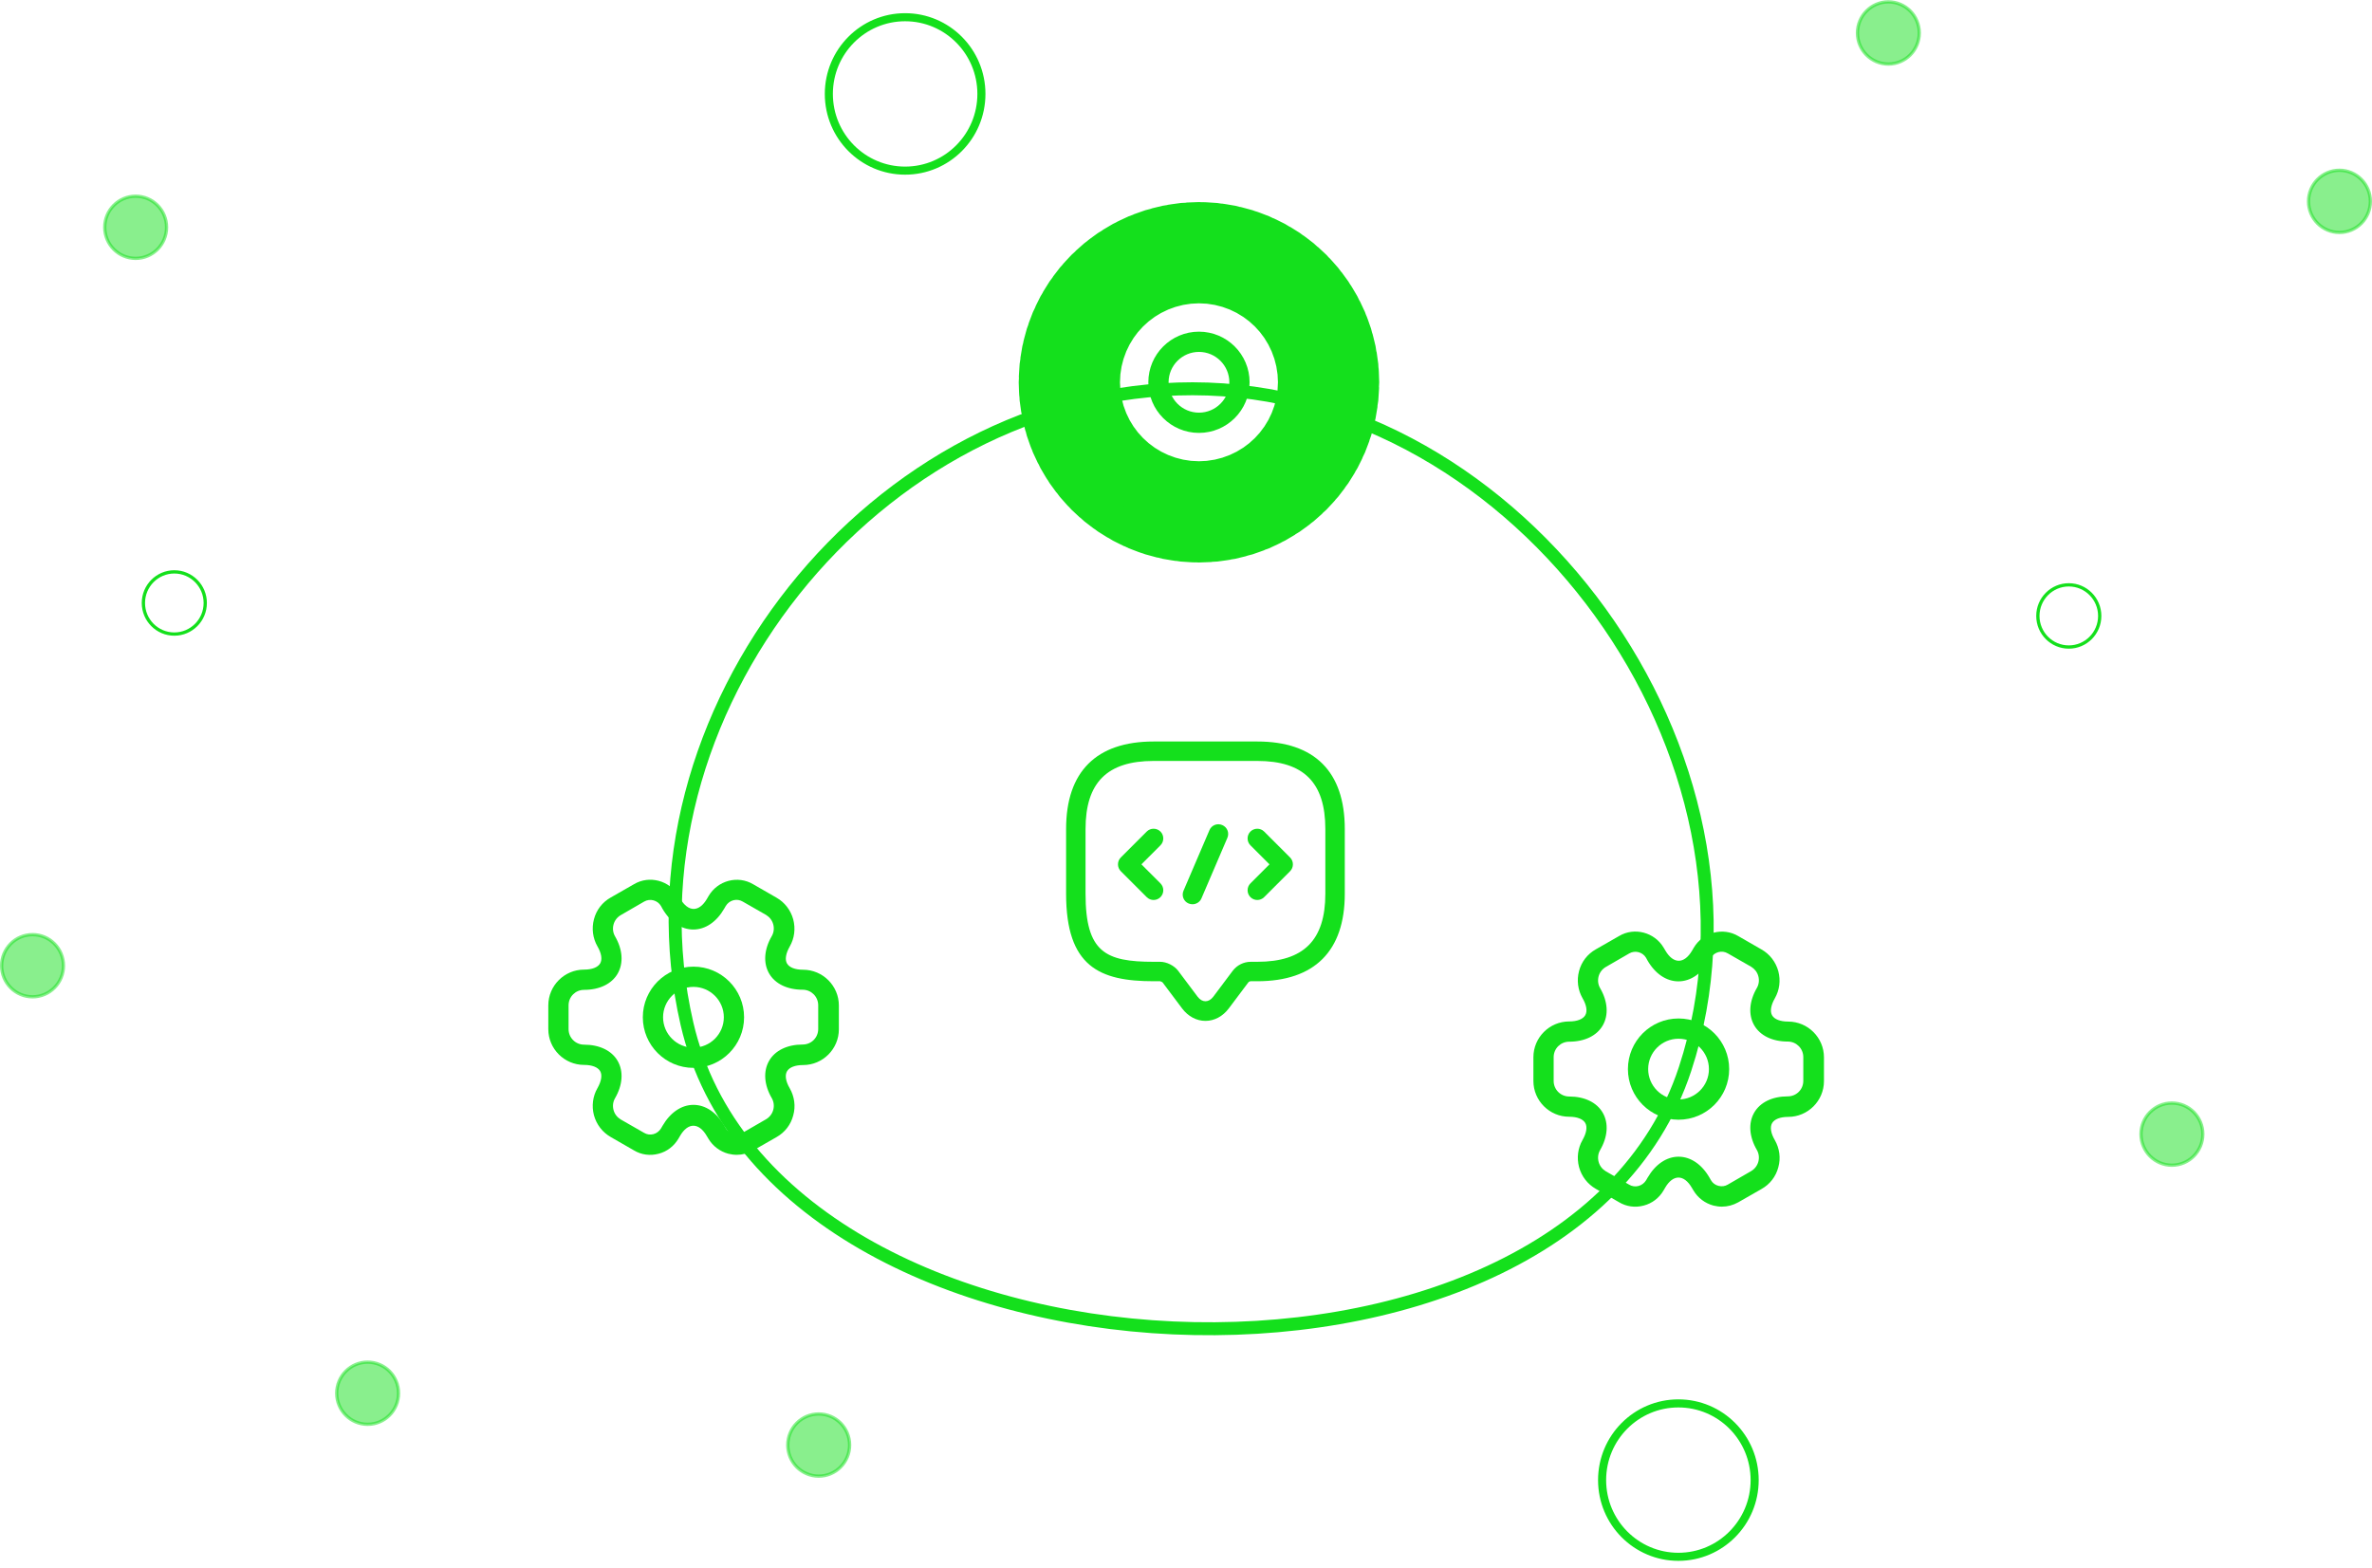 <?xml version="1.0" encoding="UTF-8"?>
<svg xmlns="http://www.w3.org/2000/svg" width="183" height="121" viewBox="0 0 183 121" fill="none">
  <path d="M75.716 7.248C75.716 10.519 73.079 13.167 69.83 13.167C66.582 13.167 63.945 10.519 63.945 7.248C63.945 3.978 66.582 1.329 69.83 1.329C73.079 1.329 75.716 3.978 75.716 7.248Z" stroke="#14E01C" stroke-width="0.623"></path>
  <path d="M135.372 114.217C135.372 117.487 132.736 120.136 129.487 120.136C126.238 120.136 123.602 117.487 123.602 114.217C123.602 110.946 126.238 108.298 129.487 108.298C132.736 108.298 135.372 110.946 135.372 114.217Z" stroke="#14E01C" stroke-width="0.623"></path>
  <path d="M161.994 47.531C161.994 48.857 160.925 49.93 159.608 49.93C158.291 49.93 157.222 48.857 157.222 47.531C157.222 46.205 158.291 45.131 159.608 45.131C160.925 45.131 161.994 46.205 161.994 47.531Z" stroke="#14E01C" stroke-width="0.253"></path>
  <path d="M15.835 46.531C15.835 47.857 14.766 48.93 13.449 48.93C12.132 48.93 11.063 47.857 11.063 46.531C11.063 45.205 12.132 44.131 13.449 44.131C14.766 44.131 15.835 45.205 15.835 46.531Z" stroke="#14E01C" stroke-width="0.253"></path>
  <path opacity="0.5" d="M148.074 2.543C148.074 3.869 147.005 4.943 145.688 4.943C144.371 4.943 143.303 3.869 143.303 2.543C143.303 1.218 144.371 0.144 145.688 0.144C147.005 0.144 148.074 1.218 148.074 2.543Z" fill="#14E01C" stroke="#14E01C" stroke-width="0.253"></path>
  <path opacity="0.5" d="M30.749 107.513C30.749 108.839 29.68 109.913 28.363 109.913C27.046 109.913 25.977 108.839 25.977 107.513C25.977 106.187 27.046 105.114 28.363 105.114C29.68 105.114 30.749 106.187 30.749 107.513Z" fill="#14E01C" stroke="#14E01C" stroke-width="0.253"></path>
  <path opacity="0.5" d="M65.549 111.512C65.549 112.838 64.48 113.912 63.163 113.912C61.846 113.912 60.777 112.838 60.777 111.512C60.777 110.186 61.846 109.113 63.163 109.113C64.48 109.113 65.549 110.186 65.549 111.512Z" fill="#14E01C" stroke="#14E01C" stroke-width="0.253"></path>
  <path opacity="0.5" d="M4.898 74.523C4.898 75.849 3.829 76.922 2.512 76.922C1.195 76.922 0.126 75.849 0.126 74.523C0.126 73.197 1.195 72.123 2.512 72.123C3.829 72.123 4.898 73.197 4.898 74.523Z" fill="#14E01C" stroke="#14E01C" stroke-width="0.253"></path>
  <path opacity="0.5" d="M169.948 87.519C169.948 88.845 168.879 89.919 167.562 89.919C166.245 89.919 165.177 88.845 165.177 87.519C165.177 86.193 166.245 85.12 167.562 85.12C168.879 85.12 169.948 86.193 169.948 87.519Z" fill="#14E01C" stroke="#14E01C" stroke-width="0.253"></path>
  <path opacity="0.5" d="M182.874 15.54C182.874 16.865 181.805 17.939 180.488 17.939C179.171 17.939 178.102 16.865 178.102 15.54C178.102 14.214 179.171 13.14 180.488 13.14C181.805 13.14 182.874 14.214 182.874 15.54Z" fill="#14E01C" stroke="#14E01C" stroke-width="0.253"></path>
  <path opacity="0.5" d="M12.852 17.54C12.852 18.865 11.783 19.939 10.466 19.939C9.149 19.939 8.08 18.865 8.08 17.54C8.08 16.214 9.149 15.14 10.466 15.14C11.783 15.14 12.852 16.214 12.852 17.54Z" fill="#14E01C" stroke="#14E01C" stroke-width="0.253"></path>
  <path d="M92.5 33.406C90.344 33.406 88.594 31.656 88.594 29.5C88.594 27.344 90.344 25.594 92.5 25.594C94.656 25.594 96.406 27.344 96.406 29.5C96.406 31.656 94.656 33.406 92.5 33.406ZM92.5 27.156C91.208 27.156 90.156 28.208 90.156 29.5C90.156 30.792 91.208 31.844 92.5 31.844C93.792 31.844 94.844 30.792 94.844 29.5C94.844 28.208 93.792 27.156 92.5 27.156Z" fill="#14E01C" stroke="#14E01C" stroke-width="20"></path>
  <path d="M95.844 40.115C95.625 40.115 95.406 40.083 95.188 40.031C94.542 39.854 94 39.448 93.656 38.875L93.531 38.667C92.917 37.604 92.073 37.604 91.459 38.667L91.344 38.865C91 39.448 90.459 39.865 89.813 40.031C89.156 40.208 88.479 40.115 87.906 39.771L86.115 38.74C85.479 38.375 85.021 37.781 84.823 37.062C84.636 36.344 84.729 35.604 85.094 34.969C85.396 34.438 85.479 33.958 85.302 33.656C85.125 33.354 84.677 33.177 84.063 33.177C82.542 33.177 81.302 31.938 81.302 30.417V28.583C81.302 27.062 82.542 25.823 84.063 25.823C84.677 25.823 85.125 25.646 85.302 25.344C85.479 25.042 85.406 24.562 85.094 24.031C84.729 23.396 84.636 22.646 84.823 21.938C85.011 21.219 85.469 20.625 86.115 20.26L87.917 19.229C89.094 18.531 90.646 18.938 91.354 20.135L91.479 20.344C92.094 21.406 92.938 21.406 93.552 20.344L93.667 20.146C94.375 18.938 95.927 18.531 97.115 19.24L98.906 20.271C99.542 20.635 100 21.229 100.198 21.948C100.386 22.667 100.292 23.406 99.927 24.042C99.625 24.573 99.542 25.052 99.719 25.354C99.896 25.656 100.344 25.833 100.958 25.833C102.479 25.833 103.719 27.073 103.719 28.594V30.427C103.719 31.948 102.479 33.188 100.958 33.188C100.344 33.188 99.896 33.365 99.719 33.667C99.542 33.969 99.615 34.448 99.927 34.979C100.292 35.615 100.396 36.365 100.198 37.073C100.011 37.792 99.552 38.385 98.906 38.75L97.104 39.781C96.709 40 96.281 40.115 95.844 40.115ZM92.5 36.26C93.427 36.26 94.292 36.844 94.886 37.875L95 38.073C95.125 38.292 95.334 38.448 95.584 38.51C95.834 38.573 96.084 38.542 96.292 38.417L98.094 37.375C98.365 37.219 98.573 36.958 98.656 36.646C98.74 36.333 98.698 36.01 98.542 35.74C97.948 34.719 97.875 33.667 98.334 32.865C98.792 32.062 99.74 31.604 100.927 31.604C101.594 31.604 102.125 31.073 102.125 30.406V28.573C102.125 27.917 101.594 27.375 100.927 27.375C99.74 27.375 98.792 26.917 98.334 26.115C97.875 25.312 97.948 24.26 98.542 23.24C98.698 22.969 98.74 22.646 98.656 22.333C98.573 22.021 98.375 21.771 98.104 21.604L96.302 20.573C95.854 20.302 95.261 20.458 94.99 20.917L94.875 21.115C94.281 22.146 93.417 22.729 92.49 22.729C91.563 22.729 90.698 22.146 90.104 21.115L89.99 20.906C89.729 20.469 89.146 20.312 88.698 20.573L86.896 21.615C86.625 21.771 86.417 22.031 86.334 22.344C86.25 22.656 86.292 22.979 86.448 23.25C87.042 24.271 87.115 25.323 86.656 26.125C86.198 26.927 85.25 27.385 84.063 27.385C83.396 27.385 82.865 27.917 82.865 28.583V30.417C82.865 31.073 83.396 31.615 84.063 31.615C85.25 31.615 86.198 32.073 86.656 32.875C87.115 33.677 87.042 34.729 86.448 35.75C86.292 36.021 86.25 36.344 86.334 36.656C86.417 36.969 86.615 37.219 86.886 37.385L88.688 38.417C88.906 38.552 89.167 38.583 89.406 38.521C89.656 38.458 89.865 38.292 90 38.073L90.115 37.875C90.709 36.854 91.573 36.26 92.5 36.26Z" fill="#14E01C"></path>
  <path d="M53.5 82.406C51.344 82.406 49.594 80.656 49.594 78.5C49.594 76.344 51.344 74.594 53.5 74.594C55.656 74.594 57.406 76.344 57.406 78.5C57.406 80.656 55.656 82.406 53.5 82.406ZM53.5 76.156C52.208 76.156 51.156 77.208 51.156 78.5C51.156 79.792 52.208 80.844 53.5 80.844C54.792 80.844 55.844 79.792 55.844 78.5C55.844 77.208 54.792 76.156 53.5 76.156Z" fill="#14E01C"></path>
  <path d="M56.844 89.115C56.625 89.115 56.406 89.083 56.188 89.031C55.542 88.854 55 88.448 54.656 87.875L54.531 87.667C53.917 86.604 53.073 86.604 52.459 87.667L52.344 87.865C52 88.448 51.459 88.865 50.813 89.031C50.156 89.208 49.479 89.115 48.906 88.771L47.115 87.74C46.479 87.375 46.021 86.781 45.823 86.062C45.636 85.344 45.729 84.604 46.094 83.969C46.396 83.438 46.479 82.958 46.302 82.656C46.125 82.354 45.677 82.177 45.063 82.177C43.542 82.177 42.302 80.938 42.302 79.417V77.583C42.302 76.062 43.542 74.823 45.063 74.823C45.677 74.823 46.125 74.646 46.302 74.344C46.479 74.042 46.406 73.562 46.094 73.031C45.729 72.396 45.636 71.646 45.823 70.938C46.011 70.219 46.469 69.625 47.115 69.26L48.917 68.229C50.094 67.531 51.646 67.938 52.354 69.135L52.479 69.344C53.094 70.406 53.938 70.406 54.552 69.344L54.667 69.146C55.375 67.938 56.927 67.531 58.115 68.24L59.906 69.271C60.542 69.635 61 70.229 61.198 70.948C61.386 71.667 61.292 72.406 60.927 73.042C60.625 73.573 60.542 74.052 60.719 74.354C60.896 74.656 61.344 74.833 61.959 74.833C63.479 74.833 64.719 76.073 64.719 77.594V79.427C64.719 80.948 63.479 82.188 61.959 82.188C61.344 82.188 60.896 82.365 60.719 82.667C60.542 82.969 60.615 83.448 60.927 83.979C61.292 84.615 61.396 85.365 61.198 86.073C61.011 86.792 60.552 87.385 59.906 87.75L58.104 88.781C57.709 89 57.281 89.115 56.844 89.115ZM53.5 85.26C54.427 85.26 55.292 85.844 55.886 86.875L56 87.073C56.125 87.292 56.334 87.448 56.584 87.51C56.834 87.573 57.084 87.542 57.292 87.417L59.094 86.375C59.365 86.219 59.573 85.958 59.656 85.646C59.74 85.333 59.698 85.01 59.542 84.74C58.948 83.719 58.875 82.667 59.334 81.865C59.792 81.062 60.74 80.604 61.927 80.604C62.594 80.604 63.125 80.073 63.125 79.406V77.573C63.125 76.917 62.594 76.375 61.927 76.375C60.74 76.375 59.792 75.917 59.334 75.115C58.875 74.312 58.948 73.26 59.542 72.24C59.698 71.969 59.74 71.646 59.656 71.333C59.573 71.021 59.375 70.771 59.104 70.604L57.302 69.573C56.854 69.302 56.261 69.458 55.99 69.917L55.875 70.115C55.281 71.146 54.417 71.729 53.49 71.729C52.563 71.729 51.698 71.146 51.104 70.115L50.99 69.906C50.729 69.469 50.146 69.312 49.698 69.573L47.896 70.615C47.625 70.771 47.417 71.031 47.334 71.344C47.25 71.656 47.292 71.979 47.448 72.25C48.042 73.271 48.115 74.323 47.656 75.125C47.198 75.927 46.25 76.385 45.063 76.385C44.396 76.385 43.865 76.917 43.865 77.583V79.417C43.865 80.073 44.396 80.615 45.063 80.615C46.25 80.615 47.198 81.073 47.656 81.875C48.115 82.677 48.042 83.729 47.448 84.75C47.292 85.021 47.25 85.344 47.334 85.656C47.417 85.969 47.615 86.219 47.886 86.385L49.688 87.417C49.906 87.552 50.167 87.583 50.406 87.521C50.656 87.458 50.865 87.292 51 87.073L51.115 86.875C51.709 85.854 52.573 85.26 53.5 85.26Z" fill="#14E01C"></path>
  <path d="M129.5 86.406C127.344 86.406 125.594 84.656 125.594 82.5C125.594 80.344 127.344 78.594 129.5 78.594C131.656 78.594 133.406 80.344 133.406 82.5C133.406 84.656 131.656 86.406 129.5 86.406ZM129.5 80.156C128.208 80.156 127.156 81.208 127.156 82.5C127.156 83.792 128.208 84.844 129.5 84.844C130.792 84.844 131.844 83.792 131.844 82.5C131.844 81.208 130.792 80.156 129.5 80.156Z" fill="#14E01C"></path>
  <path d="M132.844 93.115C132.625 93.115 132.406 93.083 132.188 93.031C131.542 92.854 131 92.448 130.656 91.875L130.531 91.667C129.917 90.604 129.073 90.604 128.458 91.667L128.344 91.865C128 92.448 127.458 92.865 126.813 93.031C126.156 93.208 125.479 93.115 124.906 92.771L123.115 91.74C122.479 91.375 122.021 90.781 121.823 90.062C121.636 89.344 121.729 88.604 122.094 87.969C122.396 87.438 122.479 86.958 122.302 86.656C122.125 86.354 121.677 86.177 121.063 86.177C119.542 86.177 118.302 84.938 118.302 83.417V81.583C118.302 80.062 119.542 78.823 121.063 78.823C121.677 78.823 122.125 78.646 122.302 78.344C122.479 78.042 122.406 77.562 122.094 77.031C121.729 76.396 121.636 75.646 121.823 74.938C122.011 74.219 122.469 73.625 123.115 73.26L124.917 72.229C126.094 71.531 127.646 71.938 128.354 73.135L128.479 73.344C129.094 74.406 129.938 74.406 130.552 73.344L130.667 73.146C131.375 71.938 132.927 71.531 134.115 72.24L135.906 73.271C136.542 73.635 137 74.229 137.198 74.948C137.386 75.667 137.292 76.406 136.927 77.042C136.625 77.573 136.542 78.052 136.719 78.354C136.896 78.656 137.344 78.833 137.958 78.833C139.479 78.833 140.719 80.073 140.719 81.594V83.427C140.719 84.948 139.479 86.188 137.958 86.188C137.344 86.188 136.896 86.365 136.719 86.667C136.542 86.969 136.615 87.448 136.927 87.979C137.292 88.615 137.396 89.365 137.198 90.073C137.011 90.792 136.552 91.385 135.906 91.75L134.104 92.781C133.708 93 133.281 93.115 132.844 93.115ZM129.5 89.26C130.427 89.26 131.292 89.844 131.886 90.875L132 91.073C132.125 91.292 132.333 91.448 132.583 91.51C132.833 91.573 133.083 91.542 133.292 91.417L135.094 90.375C135.365 90.219 135.573 89.958 135.656 89.646C135.74 89.333 135.698 89.01 135.542 88.74C134.948 87.719 134.875 86.667 135.333 85.865C135.792 85.062 136.74 84.604 137.927 84.604C138.594 84.604 139.125 84.073 139.125 83.406V81.573C139.125 80.917 138.594 80.375 137.927 80.375C136.74 80.375 135.792 79.917 135.333 79.115C134.875 78.312 134.948 77.26 135.542 76.24C135.698 75.969 135.74 75.646 135.656 75.333C135.573 75.021 135.375 74.771 135.104 74.604L133.302 73.573C132.854 73.302 132.261 73.458 131.99 73.917L131.875 74.115C131.281 75.146 130.417 75.729 129.49 75.729C128.563 75.729 127.698 75.146 127.104 74.115L126.99 73.906C126.729 73.469 126.146 73.312 125.698 73.573L123.896 74.615C123.625 74.771 123.417 75.031 123.333 75.344C123.25 75.656 123.292 75.979 123.448 76.25C124.042 77.271 124.115 78.323 123.656 79.125C123.198 79.927 122.25 80.385 121.063 80.385C120.396 80.385 119.865 80.917 119.865 81.583V83.417C119.865 84.073 120.396 84.615 121.063 84.615C122.25 84.615 123.198 85.073 123.656 85.875C124.115 86.677 124.042 87.729 123.448 88.75C123.292 89.021 123.25 89.344 123.333 89.656C123.417 89.969 123.615 90.219 123.886 90.385L125.688 91.417C125.906 91.552 126.167 91.583 126.406 91.521C126.656 91.458 126.865 91.292 127 91.073L127.115 90.875C127.708 89.854 128.573 89.26 129.5 89.26Z" fill="#14E01C"></path>
  <path d="M53 79C47.505 55.168 67.543 29.993 92 30C117.31 30.008 137.9 58.455 130 82.5C120.604 111.097 59.763 108.332 53 79Z" stroke="#14E01C"></path>
  <path d="M93 78.78C92.31 78.78 91.66 78.43 91.2 77.82L89.7 75.82C89.67 75.78 89.55 75.73 89.5 75.72H89C84.83 75.72 82.25 74.59 82.25 68.97V63.97C82.25 59.55 84.58 57.22 89 57.22H97C101.42 57.22 103.75 59.55 103.75 63.97V68.97C103.75 73.39 101.42 75.72 97 75.72H96.5C96.42 75.72 96.35 75.76 96.3 75.82L94.8 77.82C94.34 78.43 93.69 78.78 93 78.78ZM89 58.72C85.42 58.72 83.75 60.39 83.75 63.97V68.97C83.75 73.49 85.3 74.22 89 74.22H89.5C90.01 74.22 90.59 74.51 90.9 74.92L92.4 76.92C92.75 77.38 93.25 77.38 93.6 76.92L95.1 74.92C95.43 74.48 95.95 74.22 96.5 74.22H97C100.58 74.22 102.25 72.55 102.25 68.97V63.97C102.25 60.39 100.58 58.72 97 58.72H89Z" fill="#14E01C"></path>
  <path d="M89 69.45C88.81 69.45 88.62 69.38 88.47 69.23L86.47 67.23C86.18 66.94 86.18 66.46 86.47 66.17L88.47 64.17C88.76 63.88 89.24 63.88 89.53 64.17C89.82 64.46 89.82 64.94 89.53 65.23L88.06 66.7L89.53 68.17C89.82 68.46 89.82 68.94 89.53 69.23C89.38 69.38 89.19 69.45 89 69.45Z" fill="#14E01C"></path>
  <path d="M97 69.45C96.81 69.45 96.62 69.38 96.47 69.23C96.18 68.94 96.18 68.46 96.47 68.17L97.94 66.7L96.47 65.23C96.18 64.94 96.18 64.46 96.47 64.17C96.76 63.88 97.24 63.88 97.53 64.17L99.53 66.17C99.82 66.46 99.82 66.94 99.53 67.23L97.53 69.23C97.38 69.38 97.19 69.45 97 69.45Z" fill="#14E01C"></path>
  <path d="M92 69.78C91.9 69.78 91.8 69.76 91.7 69.72C91.32 69.56 91.14 69.12 91.31 68.73L93.31 64.06C93.47 63.68 93.91 63.5 94.3 63.67C94.68 63.83 94.86 64.27 94.69 64.66L92.69 69.33C92.57 69.61 92.29 69.78 92 69.78Z" fill="#14E01C"></path>
</svg>
